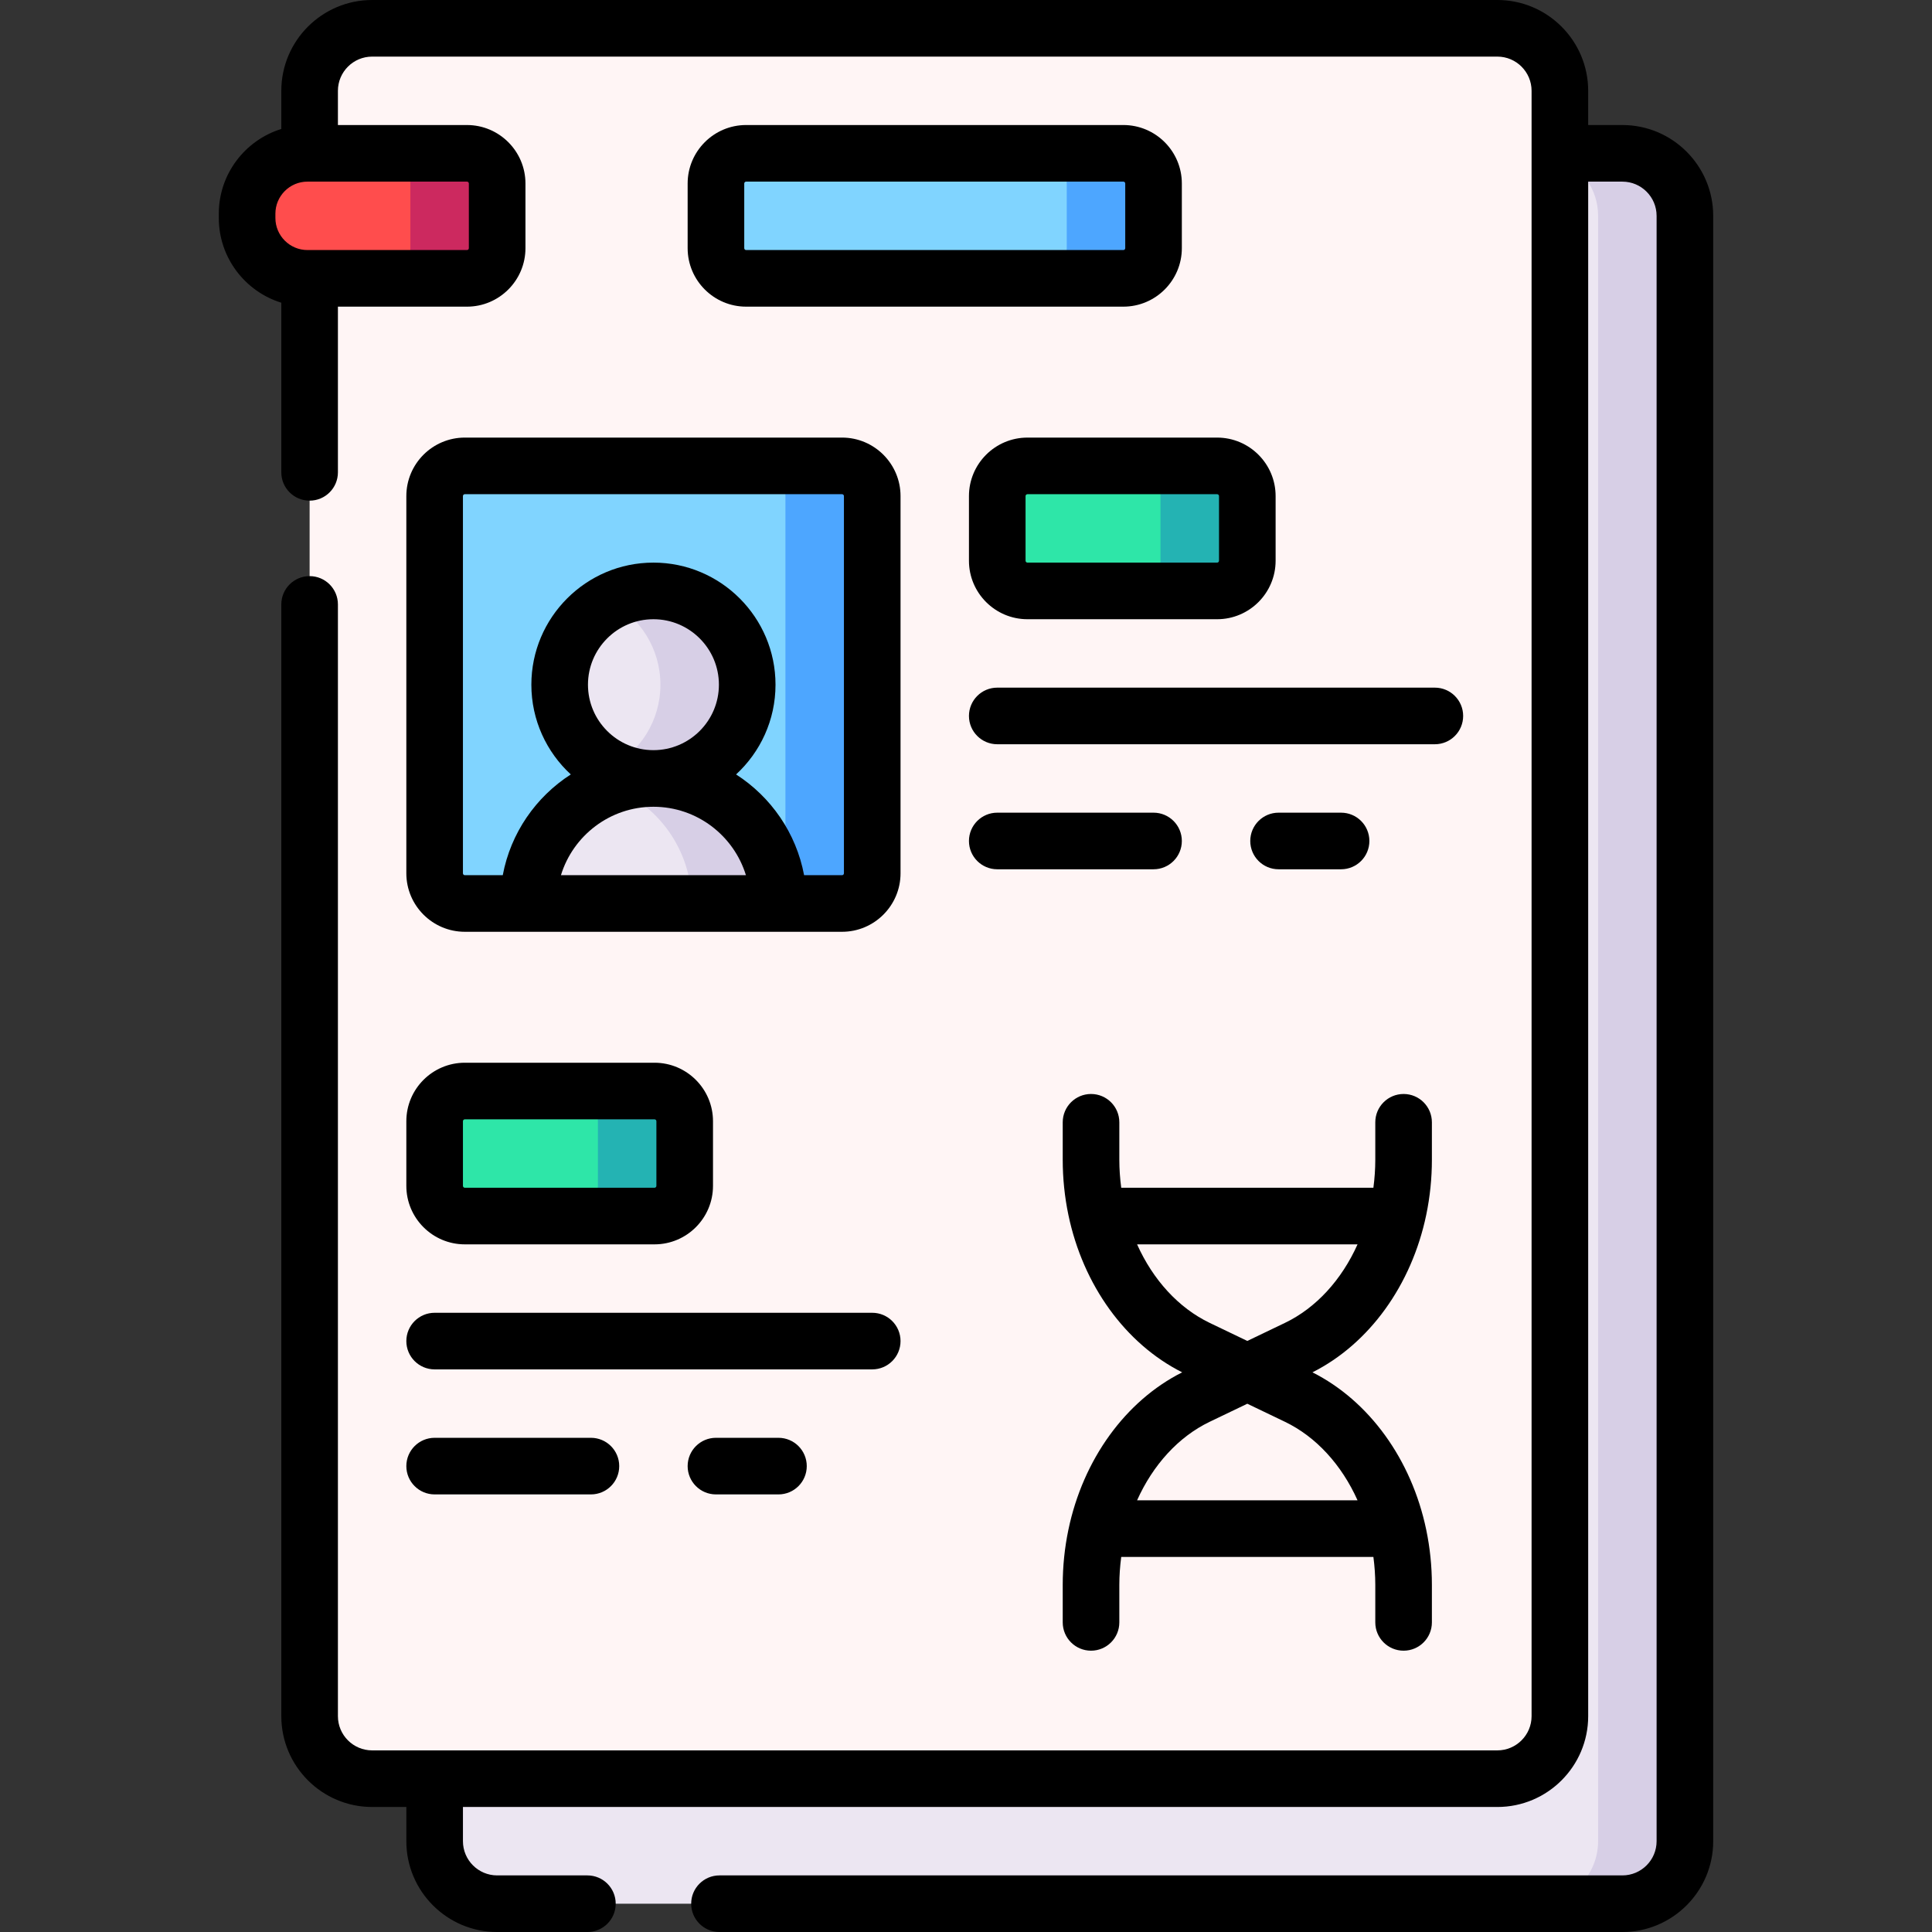 <svg id="Capa_1" enable-background="new 0 0 512 512" height="512" viewBox="0 0 512 512" width="512" xmlns="http://www.w3.org/2000/svg"><rect x="0" y="0" width="512" height="512" fill="#333333" stroke="none"/><g><g><path d="m413.383 40.633h16.567c9.149 0 16.567 7.417 16.567 16.567v430.733c0 9.15-7.417 16.567-16.567 16.567h-298.2c-9.149 0-16.567-7.417-16.567-16.567v-16.567z" fill="#ece6f2"/><path d="m429.95 40.633h-16.567l-.716 1.034c6.328 2.331 10.849 8.396 10.849 15.532v430.733c0 9.15-7.417 16.567-16.567 16.567h23c9.149 0 16.567-7.417 16.567-16.567v-430.732c.001-9.15-7.417-16.567-16.566-16.567z" fill="#d7cfe6"/><path d="m82.05 24.067c0-9.15 7.417-16.567 16.567-16.567h298.2c9.149 0 16.567 7.417 16.567 16.567v430.733c0 9.15-7.417 16.567-16.567 16.567h-298.2c-9.15 0-16.567-7.417-16.567-16.567z" fill="#fff5f5"/><path d="m123.75 73.767h-42.267c-8.837 0-16-7.163-16-16v-1.133c0-8.837 7.163-16 16-16h42.267c4.418 0 8 3.582 8 8v17.133c0 4.418-3.582 8-8 8z" fill="#ff4d4d"/><path d="m223.15 123.466h-99.966c-4.418 0-8 3.582-8 8v99.967c0 4.418 3.582 8 8 8h16.85l33.133-10.809 33.133 10.809h16.85c4.418 0 8-3.582 8-8v-99.967c0-4.418-3.582-8-8-8z" fill="#80d4ff"/><path d="m297.699 73.767h-99.967c-4.418 0-8-3.582-8-8v-17.134c0-4.418 3.582-8 8-8h99.967c4.418 0 8 3.582 8 8v17.133c0 4.419-3.581 8.001-8 8.001z" fill="#80d4ff"/><path d="m322.549 156.6h-50.267c-4.418 0-8-3.582-8-8v-17.133c0-4.418 3.582-8 8-8h50.267c4.418 0 8 3.582 8 8v17.133c0 4.418-3.581 8-8 8z" fill="#2ee6a8"/><path d="m223.15 123.466h-23c4.418 0 8 3.582 8 8v99.967c0 3.137-1.81 5.844-4.438 7.156l2.588.844h16.85c4.418 0 8-3.582 8-8v-99.967c0-4.418-3.582-8-8-8z" fill="#4da6ff"/><path d="m297.699 40.633h-23c4.418 0 8 3.582 8 8v17.133c0 4.418-3.582 8-8 8h23c4.418 0 8-3.582 8-8v-17.133c0-4.418-3.581-8-8-8z" fill="#4da6ff"/><path d="m322.549 123.467h-23c4.418 0 8 3.582 8 8v17.133c0 4.418-3.582 8-8 8h23c4.418 0 8-3.582 8-8v-17.133c0-4.419-3.582-8-8-8z" fill="#24b3b3"/><circle cx="173.167" cy="181.45" fill="#ece6f2" r="24.85"/><path d="m140.033 239.433c0-18.299 14.834-33.133 33.133-33.133s33.133 14.834 33.133 33.133z" fill="#ece6f2"/><path d="m173.167 156.6c-4.151 0-8.061 1.023-11.5 2.823 7.933 4.15 13.35 12.454 13.35 22.027s-5.417 17.877-13.35 22.027c3.439 1.799 7.349 2.823 11.5 2.823 13.724 0 24.85-11.126 24.85-24.85s-11.126-24.85-24.85-24.85z" fill="#d7cfe6"/><path d="m173.167 206.3c-4.044 0-7.917.727-11.5 2.053 12.63 4.675 21.633 16.825 21.633 31.08h23c0-18.299-14.835-33.133-33.133-33.133z" fill="#d7cfe6"/><path d="m173.45 322.267h-50.267c-4.418 0-8-3.582-8-8v-17.133c0-4.418 3.582-8 8-8h50.267c4.418 0 8 3.582 8 8v17.133c0 4.418-3.582 8-8 8z" fill="#2ee6a8"/><path d="m173.45 289.133h-23c4.418 0 8 3.582 8 8v17.133c0 4.418-3.582 8-8 8h23c4.418 0 8-3.582 8-8v-17.133c0-4.418-3.582-8-8-8z" fill="#24b3b3"/><path d="m123.75 40.633h-23c4.418 0 8 3.582 8 8v17.133c0 4.418-3.582 8-8 8h23c4.418 0 8-3.582 8-8v-17.133c0-4.418-3.582-8-8-8z" fill="#cc295f"/></g><g><path d="m429.95 33.133h-9.066v-9.066c0-13.271-10.797-24.067-24.068-24.067h-298.2c-13.27 0-24.066 10.796-24.066 24.067v10.111c-9.584 2.965-16.566 11.91-16.566 22.455v1.133c0 10.545 6.982 19.49 16.566 22.455v44.955c0 4.142 3.357 7.5 7.5 7.5s7.5-3.358 7.5-7.5v-43.91h34.2c8.547 0 15.5-6.953 15.5-15.5v-17.133c0-8.547-6.953-15.5-15.5-15.5h-34.2v-9.066c0-5 4.067-9.067 9.066-9.067h298.2c5 0 9.067 4.067 9.067 9.067v430.733c0 4.999-4.067 9.067-9.067 9.067h-298.2c-4.999 0-9.066-4.067-9.066-9.067v-294.624c0-4.142-3.357-7.5-7.5-7.5s-7.5 3.358-7.5 7.5v294.624c0 13.271 10.796 24.067 24.066 24.067h9.067v9.066c0 13.271 10.796 24.067 24.066 24.067h23.918c4.143 0 7.5-3.358 7.5-7.5s-3.357-7.5-7.5-7.5h-23.917c-4.999 0-9.066-4.067-9.066-9.067v-9.066h274.133c13.271 0 24.067-10.796 24.067-24.067v-406.667h9.066c4.999 0 9.066 4.067 9.066 9.067v430.733c0 4.999-4.067 9.067-9.066 9.067h-239.282c-4.143 0-7.5 3.358-7.5 7.5s3.357 7.5 7.5 7.5h239.282c13.271 0 24.066-10.796 24.066-24.067v-430.733c.001-13.27-10.795-24.067-24.066-24.067zm-305.7 15.5v17.133c0 .276-.225.5-.5.5h-42.267c-4.687 0-8.5-3.813-8.5-8.5v-1.133c0-4.687 3.813-8.5 8.5-8.5h42.267c.275 0 .5.224.5.5z"/><path d="m107.684 131.466v99.967c0 8.547 6.953 15.5 15.5 15.5h99.967c8.547 0 15.5-6.953 15.5-15.5v-99.967c0-8.547-6.953-15.5-15.5-15.5h-99.967c-8.547 0-15.5 6.953-15.5 15.5zm65.484 67.334c-9.567 0-17.351-7.783-17.351-17.35 0-9.566 7.783-17.35 17.351-17.35 9.566 0 17.35 7.783 17.35 17.35s-7.784 17.35-17.35 17.35zm-.001 15c11.525 0 21.296 7.647 24.511 18.134h-49.022c3.215-10.487 12.986-18.134 24.511-18.134zm50.483-82.334v99.967c0 .276-.225.5-.5.5h-10.056c-2.096-11.182-8.783-20.759-18.027-26.7 6.42-5.916 10.451-14.387 10.451-23.784 0-17.837-14.512-32.35-32.35-32.35s-32.351 14.512-32.351 32.35c0 9.397 4.031 17.868 10.45 23.784-9.245 5.94-15.932 15.518-18.028 26.7h-10.056c-.275 0-.5-.224-.5-.5v-99.967c0-.276.225-.5.5-.5h99.967c.276 0 .5.224.5.5z"/><path d="m377.97 321.942c.992-4.766 1.496-9.674 1.496-14.586v-9.939c0-4.142-3.357-7.5-7.5-7.5s-7.5 3.358-7.5 7.5v9.939c0 2.484-.18 4.961-.502 7.411h-66.827c-.322-2.45-.503-4.928-.503-7.411v-9.939c0-4.142-3.357-7.5-7.5-7.5s-7.5 3.358-7.5 7.5v9.939c0 4.91.504 9.817 1.497 14.586 3.888 18.66 15.135 34.179 30.158 41.741-15.024 7.562-26.272 23.082-30.158 41.741-.993 4.77-1.497 9.677-1.497 14.586v9.939c0 4.142 3.357 7.5 7.5 7.5s7.5-3.358 7.5-7.5v-9.939c0-2.483.181-4.96.503-7.411h66.827c.322 2.449.502 4.926.502 7.411v9.939c0 4.142 3.357 7.5 7.5 7.5s7.5-3.358 7.5-7.5v-9.939c0-4.913-.504-9.82-1.496-14.586-3.888-18.659-15.135-34.179-30.158-41.741 15.022-7.561 26.269-23.081 30.158-41.741zm-18.207 75.658h-58.426c4.212-9.397 10.984-16.848 19.242-20.811l9.971-4.786 9.97 4.786c8.258 3.963 15.03 11.414 19.243 20.811zm-19.241-47.022-9.971 4.786-9.971-4.786c-8.257-3.964-15.029-11.414-19.242-20.811h58.426c-4.214 9.397-10.986 16.848-19.242 20.811z"/><path d="m297.7 33.133h-99.967c-8.547 0-15.5 6.953-15.5 15.5v17.133c0 8.547 6.953 15.5 15.5 15.5h99.967c8.547 0 15.5-6.953 15.5-15.5v-17.133c0-8.547-6.953-15.5-15.5-15.5zm.5 32.634c0 .276-.225.5-.5.5h-99.967c-.275 0-.5-.224-.5-.5v-17.134c0-.276.225-.5.5-.5h99.967c.275 0 .5.224.5.5z"/><path d="m322.55 115.967h-50.267c-8.547 0-15.5 6.953-15.5 15.5v17.133c0 8.547 6.953 15.5 15.5 15.5h50.267c8.547 0 15.5-6.953 15.5-15.5v-17.133c0-8.547-6.953-15.5-15.5-15.5zm.5 32.633c0 .276-.225.5-.5.5h-50.267c-.275 0-.5-.224-.5-.5v-17.133c0-.276.225-.5.5-.5h50.267c.275 0 .5.224.5.5z"/><path d="m107.684 314.267c0 8.547 6.953 15.5 15.5 15.5h50.267c8.547 0 15.5-6.953 15.5-15.5v-17.133c0-8.547-6.953-15.5-15.5-15.5h-50.267c-8.547 0-15.5 6.953-15.5 15.5zm15-17.134c0-.276.225-.5.5-.5h50.267c.275 0 .5.224.5.5v17.133c0 .276-.225.5-.5.5h-50.267c-.275 0-.5-.224-.5-.5z"/><path d="m387.75 189.733c0-4.142-3.357-7.5-7.5-7.5h-115.967c-4.143 0-7.5 3.358-7.5 7.5s3.357 7.5 7.5 7.5h115.967c4.143 0 7.5-3.357 7.5-7.5z"/><path d="m313.2 222.867c0-4.142-3.357-7.5-7.5-7.5h-41.417c-4.143 0-7.5 3.358-7.5 7.5s3.357 7.5 7.5 7.5h41.417c4.143 0 7.5-3.358 7.5-7.5z"/><path d="m355.4 230.367c4.143 0 7.5-3.358 7.5-7.5s-3.357-7.5-7.5-7.5h-16.567c-4.143 0-7.5 3.358-7.5 7.5s3.357 7.5 7.5 7.5z"/><path d="m115.184 362.901h115.966c4.143 0 7.5-3.358 7.5-7.5s-3.357-7.5-7.5-7.5h-115.966c-4.143 0-7.5 3.358-7.5 7.5s3.357 7.5 7.5 7.5z"/><path d="m115.184 396.034h41.417c4.143 0 7.5-3.358 7.5-7.5s-3.357-7.5-7.5-7.5h-41.417c-4.143 0-7.5 3.358-7.5 7.5s3.357 7.5 7.5 7.5z"/><path d="m189.733 381.034c-4.143 0-7.5 3.358-7.5 7.5s3.357 7.5 7.5 7.5h16.567c4.143 0 7.5-3.358 7.5-7.5s-3.357-7.5-7.5-7.5z"/></g></g></svg>